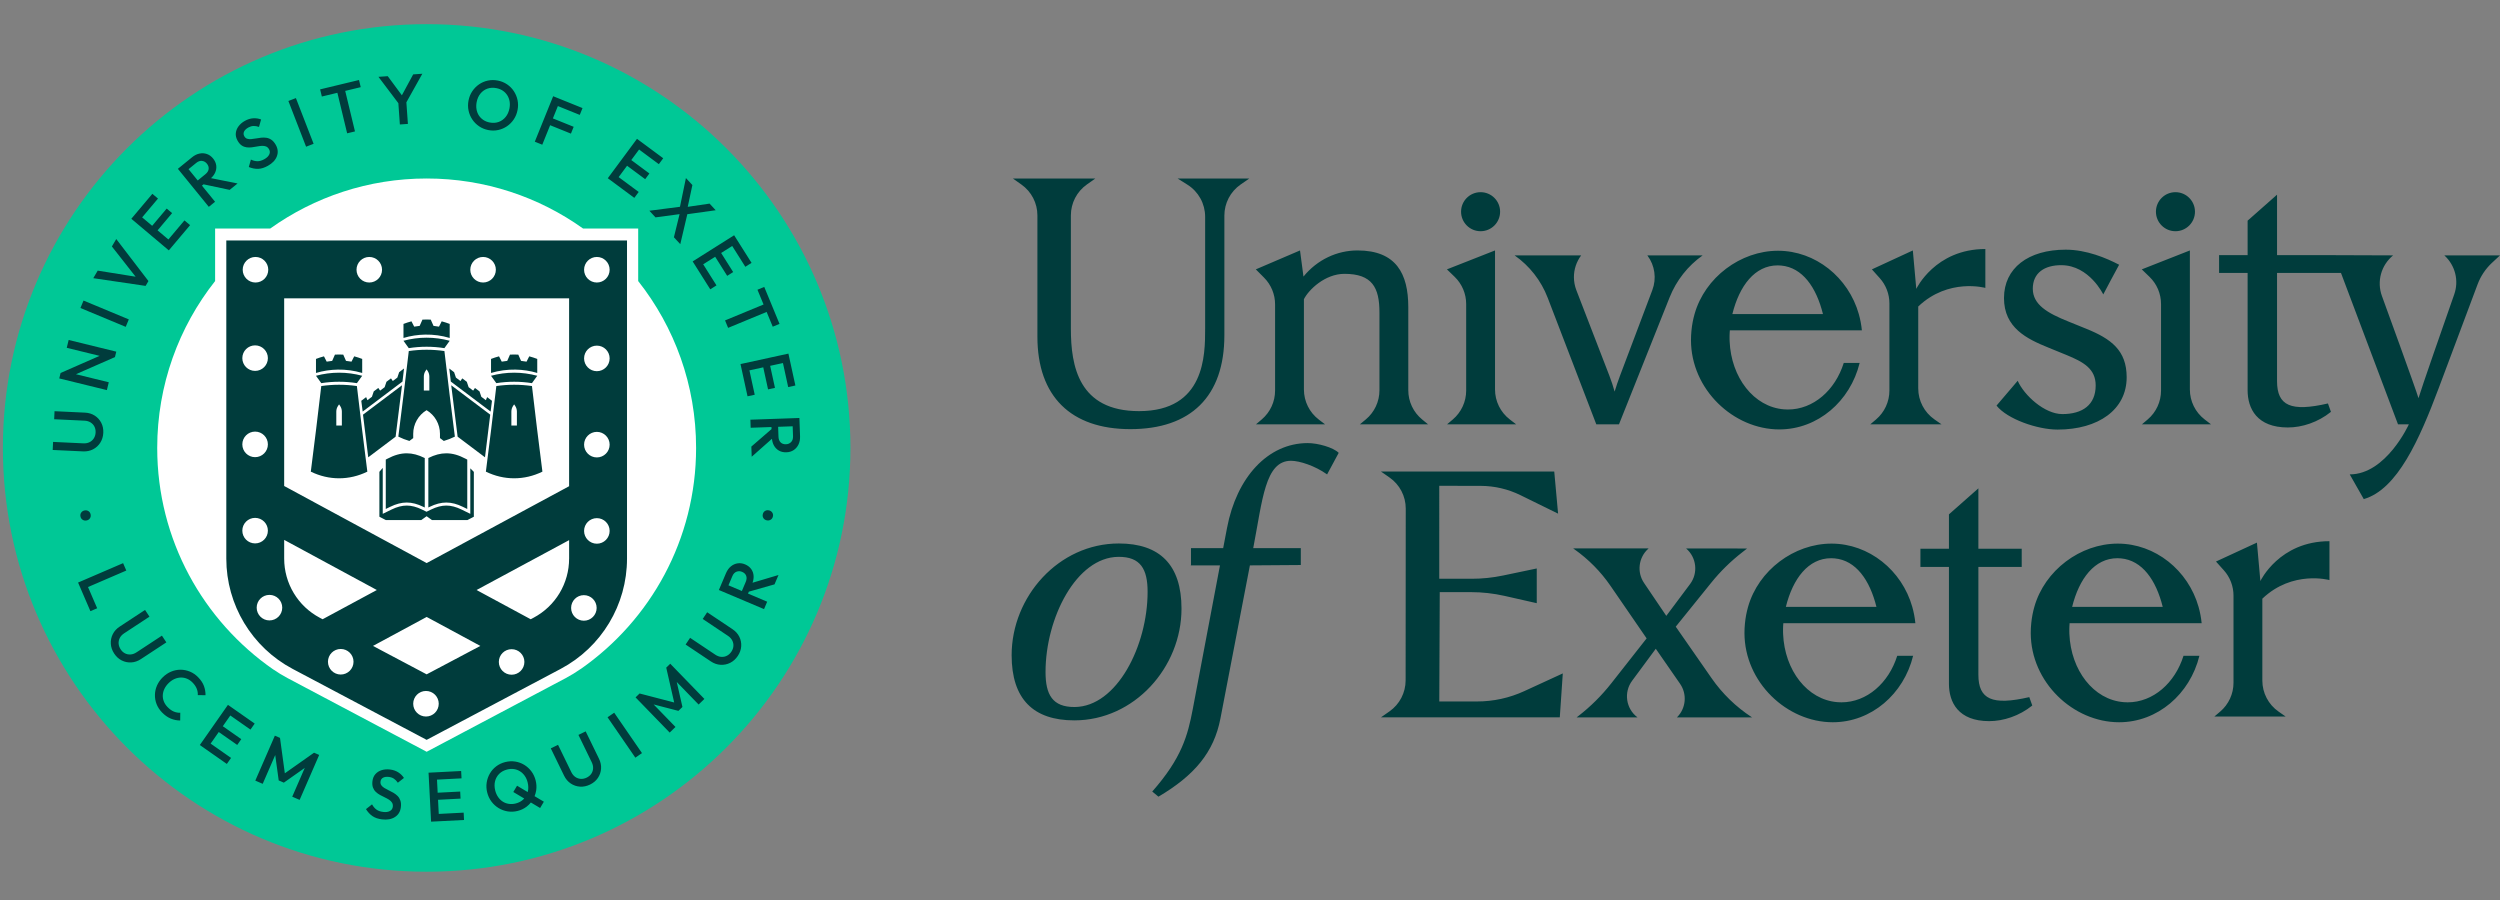 <?xml version="1.0" encoding="utf-8"?>
<!-- Generator: Adobe Illustrator 26.5.0, SVG Export Plug-In . SVG Version: 6.00 Build 0)  -->
<svg version="1.1" id="Layer_1" xmlns="http://www.w3.org/2000/svg" xmlns:xlink="http://www.w3.org/1999/xlink" x="0px" y="0px"
	 viewBox="0 0 199.917 72" style="enable-background:new 0 0 199.917 72;" xml:space="preserve">
<rect x="0" y="0" width="199.917" height="72" fill="#808080" stroke="none"/>
<style type="text/css">
	.st0{fill:#00C896;}
	.st1{fill:#FFFFFF;}
	.st2{fill:#003C3C;}
</style>
<g>
	<g>
		<path class="st0" d="M68.006,35.82c0,18.716-15.172,33.888-33.888,33.888
			c-18.716,0-33.888-15.172-33.888-33.888S15.402,1.932,34.118,1.932
			C52.834,1.932,68.006,17.104,68.006,35.82"/>
		<path class="st1" d="M51.034,22.475v-4.199H46.628c-3.527-2.519-7.845-4.002-12.51-4.002
			c-4.665,0-8.983,1.483-12.51,4.002h-4.406v4.199
			c-2.899,3.67-4.63,8.305-4.63,13.345c0,7.351,3.683,13.842,9.303,17.73
			c0.001-0.001,0.002-0.003,0.003-0.004c0.353,0.244,0.721,0.47,1.106,0.674
			l11.134,5.897l11.134-5.897c0.407-0.216,0.796-0.456,1.167-0.716
			c0.001,0.001,0.002,0.002,0.004,0.003c5.586-3.893,9.241-10.363,9.241-17.687
			C55.664,30.78,53.933,26.145,51.034,22.475"/>
		<path class="st2" d="M50.14,44.673v-25.444H18.097v25.444c0,3.695,2.042,7.086,5.305,8.817
			l10.715,5.674l10.715-5.674C48.098,51.759,50.14,48.368,50.14,44.673
			 M39.89,52.933c0-0.563,0.459-1.02,1.022-1.02c0.565,0,1.022,0.457,1.022,1.02
			c0,0.565-0.457,1.022-1.022,1.022C40.348,53.955,39.89,53.498,39.89,52.933
			 M33.043,56.276c0-0.565,0.457-1.022,1.02-1.022c0.565,0,1.022,0.457,1.022,1.022
			c0,0.565-0.457,1.022-1.022,1.022C33.5,57.298,33.043,56.841,33.043,56.276
			 M29.825,51.652l4.294-2.317l4.292,2.317l-4.294,2.273L29.825,51.652z
			 M26.226,52.918c0-0.565,0.457-1.022,1.022-1.022c0.563,0,1.022,0.457,1.022,1.022
			c0,0.563-0.459,1.022-1.022,1.022C26.683,53.94,26.226,53.481,26.226,52.918
			 M22.725,43.173l7.409,4.008l-4.336,2.338l-0.229-0.121
			c-0.857-0.454-1.577-1.134-2.077-1.967c-0.503-0.834-0.767-1.787-0.767-2.759
			V43.173z M19.378,42.435c0-0.565,0.457-1.022,1.022-1.022
			c0.563,0,1.022,0.457,1.022,1.022c0,0.563-0.459,1.02-1.022,1.02
			C19.834,43.454,19.378,42.998,19.378,42.435 M19.378,35.536
			c0-0.565,0.457-1.022,1.022-1.022c0.563,0,1.022,0.457,1.022,1.022
			c0,0.565-0.459,1.022-1.022,1.022C19.834,36.558,19.378,36.101,19.378,35.536
			 M19.378,28.64c0-0.565,0.457-1.022,1.022-1.022
			c0.563,0,1.022,0.457,1.022,1.022c0,0.563-0.459,1.02-1.022,1.02
			C19.834,29.659,19.378,29.203,19.378,28.64 M21.452,21.57
			c0,0.565-0.457,1.022-1.022,1.022c-0.563,0-1.022-0.457-1.022-1.022
			c0-0.563,0.459-1.022,1.022-1.022C20.996,20.548,21.452,21.007,21.452,21.57
			 M22.57,48.591c0,0.565-0.457,1.022-1.022,1.022
			c-0.565,0-1.022-0.457-1.022-1.022c0-0.563,0.457-1.02,1.022-1.02
			C22.114,47.571,22.57,48.028,22.57,48.591 M30.551,21.57
			c0,0.565-0.457,1.022-1.022,1.022c-0.563,0-1.02-0.457-1.02-1.022
			c0-0.563,0.457-1.022,1.02-1.022C30.095,20.548,30.551,21.007,30.551,21.57
			 M39.652,21.57c0,0.565-0.459,1.022-1.022,1.022
			c-0.565,0-1.022-0.457-1.022-1.022c0-0.563,0.457-1.022,1.022-1.022
			C39.193,20.548,39.652,21.007,39.652,21.57 M45.51,38.881l-11.391,6.146
			l-11.395-6.163V23.858H45.51V38.881z M45.51,44.673
			c0,0.972-0.265,1.925-0.765,2.759c-0.5,0.832-1.22,1.512-2.079,1.967
			l-0.227,0.121l-4.331-2.338l7.403-3.989V44.673z M46.69,47.592
			c0.565,0,1.022,0.457,1.022,1.022c0,0.563-0.457,1.022-1.022,1.022
			c-0.563,0-1.02-0.459-1.02-1.022C45.67,48.049,46.127,47.592,46.69,47.592
			 M48.751,21.57c0,0.565-0.457,1.022-1.022,1.022s-1.022-0.457-1.022-1.022
			c0-0.563,0.457-1.022,1.022-1.022S48.751,21.007,48.751,21.57 M48.751,28.661
			c0,0.563-0.457,1.022-1.022,1.022s-1.022-0.459-1.022-1.022
			c0-0.565,0.457-1.022,1.022-1.022S48.751,28.095,48.751,28.661 M48.751,35.557
			c0,0.565-0.457,1.022-1.022,1.022s-1.022-0.457-1.022-1.022
			c0-0.563,0.457-1.022,1.022-1.022S48.751,34.994,48.751,35.557 M48.751,42.456
			c0,0.563-0.457,1.022-1.022,1.022s-1.022-0.459-1.022-1.022
			c0-0.565,0.457-1.022,1.022-1.022S48.751,41.89,48.751,42.456 M34.115,41.281
			l0.427,0.306h2.838l0.512-0.266v-3.587l-0.283-0.283v3.639l-0.698-0.342
			c-0.439-0.215-0.839-0.32-1.221-0.32c-0.383,0-0.783,0.105-1.223,0.32
			l-0.359,0.176l-0.359-0.176c-0.439-0.215-0.839-0.32-1.222-0.32
			c-0.383,0-0.783,0.105-1.222,0.32l-0.698,0.342v-3.676l-0.268,0.315v3.592
			l0.512,0.266h2.838L34.115,41.281z M36.595,34.92l2.188,1.649
			c0.147-1.166,0.288-2.316,0.419-3.41l-3.119-2.351
			c0.158,1.311,0.329,2.694,0.508,4.081L36.595,34.92z M39.69,30.871
			c-0.267,2.284-0.542,4.565-0.836,6.845c1.445,0.709,3.076,0.709,4.521,0
			c-0.294-2.279-0.569-4.561-0.836-6.845C41.589,30.733,40.638,30.733,39.69,30.871
			 M40.893,32.915c0-0.165,0.048-0.325,0.14-0.461
			c0.033-0.048,0.048-0.071,0.081-0.119c0.031,0.048,0.048,0.071,0.081,0.119
			c0.092,0.135,0.14,0.296,0.14,0.461v1.112c-0.148,0.002-0.294,0.002-0.442,0
			V32.915z M42.538,30.639c0.138-0.199,0.278-0.397,0.424-0.59
			c-1.218-0.328-2.479-0.328-3.696,0c0.146,0.194,0.286,0.391,0.424,0.59
			C40.638,30.49,41.59,30.49,42.538,30.639 M41.225,29.556
			c0.582,0.01,1.173,0.097,1.737,0.268v-1.122
			c-0.21-0.081-0.422-0.149-0.639-0.207c-0.073,0.141-0.146,0.283-0.217,0.425
			c-0.145-0.027-0.292-0.047-0.439-0.062c-0.073-0.167-0.147-0.334-0.221-0.5
			c-0.222-0.011-0.442-0.011-0.664,0c-0.074,0.167-0.148,0.333-0.221,0.5
			c-0.147,0.015-0.293,0.035-0.439,0.062c-0.071-0.142-0.144-0.284-0.217-0.425
			c-0.218,0.058-0.429,0.126-0.639,0.207v1.122
			C39.902,29.632,40.569,29.545,41.225,29.556 M39.342,32.05l-0.389-0.294
			l-0.1,0.248l-0.363-0.274l-0.145-0.432l-0.363-0.274l-0.145,0.213l-0.363-0.274
			l-0.145-0.433l-0.363-0.274l-0.145,0.213l-0.363-0.274l-0.145-0.432
			l-0.388-0.297c0,0,0.091,0.761,0.125,1.045l3.184,2.4
			C39.251,32.747,39.342,32.05,39.342,32.05 M35.537,27.84
			c0.138-0.199,0.278-0.397,0.424-0.59c-1.218-0.328-2.479-0.328-3.697,0
			c0.146,0.193,0.286,0.391,0.424,0.59
			C33.636,27.691,34.589,27.691,35.537,27.84 M34.002,26.757
			c0.655-0.011,1.323,0.076,1.959,0.268v-1.122
			c-0.21-0.081-0.422-0.149-0.639-0.207c-0.073,0.141-0.146,0.282-0.217,0.425
			c-0.145-0.027-0.292-0.047-0.439-0.062c-0.073-0.167-0.147-0.334-0.221-0.5
			c-0.222-0.011-0.442-0.011-0.664,0c-0.074,0.167-0.147,0.333-0.221,0.5
			c-0.147,0.015-0.293,0.036-0.439,0.062c-0.071-0.142-0.144-0.284-0.217-0.425
			c-0.218,0.058-0.429,0.126-0.639,0.207v1.122
			C32.829,26.854,33.42,26.767,34.002,26.757 M32.308,29.466l-0.389,0.297
			l-0.145,0.432l-0.363,0.274l-0.145-0.213l-0.363,0.274l-0.145,0.433
			l-0.363,0.274l-0.145-0.213l-0.363,0.274l-0.145,0.432l-0.363,0.274l-0.1-0.248
			l-0.389,0.294c0,0,0.091,0.697,0.111,0.862l3.184-2.4
			C32.216,30.228,32.308,29.466,32.308,29.466 M28.54,30.639
			c0.138-0.199,0.278-0.397,0.424-0.59c-1.218-0.328-2.479-0.328-3.696,0
			c0.146,0.193,0.286,0.391,0.424,0.59C26.639,30.49,27.592,30.49,28.54,30.639
			 M27.005,29.556c0.656-0.011,1.323,0.076,1.959,0.268v-1.122
			c-0.21-0.08-0.422-0.149-0.639-0.207c-0.074,0.141-0.146,0.283-0.217,0.425
			c-0.145-0.027-0.292-0.047-0.439-0.062c-0.073-0.167-0.147-0.334-0.221-0.5
			c-0.222-0.011-0.442-0.011-0.664,0c-0.074,0.167-0.147,0.333-0.221,0.5
			c-0.147,0.015-0.293,0.035-0.439,0.062c-0.072-0.142-0.144-0.284-0.217-0.425
			c-0.218,0.058-0.429,0.126-0.639,0.207v1.122
			C25.832,29.653,26.423,29.566,27.005,29.556 M25.69,30.871
			c-0.267,2.284-0.54,4.565-0.836,6.845c1.447,0.709,3.076,0.709,4.521,0
			c-0.294-2.279-0.567-4.561-0.836-6.845
			C27.592,30.733,26.639,30.733,25.69,30.871 M26.893,32.915
			c0-0.165,0.048-0.325,0.142-0.461c0.031-0.048,0.048-0.071,0.079-0.119
			c0.033,0.048,0.05,0.071,0.081,0.119c0.092,0.135,0.142,0.296,0.142,0.461
			v1.112c-0.148,0.002-0.296,0.002-0.444,0V32.915z M29.447,36.57l2.188-1.649
			l0.004-0.031c0.18-1.387,0.35-2.77,0.508-4.081l-3.119,2.351
			C29.159,34.253,29.299,35.404,29.447,36.57 M33.855,40.531l0.111,0.054v-3.957
			c-0.517-0.257-0.977-0.378-1.44-0.378c-0.495,0-0.987,0.138-1.548,0.434
			l-0.129,0.068v3.949l0.349-0.171c0.473-0.232,0.908-0.345,1.329-0.345
			C32.947,40.186,33.381,40.299,33.855,40.531 M35.688,36.25
			c-0.462,0-0.92,0.12-1.435,0.376v3.957l0.106-0.052
			c0.474-0.232,0.909-0.345,1.33-0.345c0.42,0,0.855,0.113,1.328,0.345
			l0.349,0.171v-3.949l-0.129-0.068C36.676,36.388,36.183,36.25,35.688,36.25
			 M34.113,32.8c0.332,0.2,0.599,0.477,0.784,0.805
			c0.184,0.325,0.286,0.696,0.286,1.084v0.344
			c0.127,0.096,0.177,0.133,0.307,0.229c0.302-0.09,0.597-0.204,0.884-0.346
			c-0.296-2.279-0.569-4.563-0.836-6.844c-0.949-0.138-1.9-0.138-2.849,0
			c-0.269,2.281-0.542,4.565-0.836,6.844c0.288,0.142,0.58,0.257,0.884,0.346
			c0.127-0.096,0.179-0.134,0.306-0.229v-0.344
			C33.043,33.916,33.45,33.198,34.113,32.8 M34.334,31.228
			c-0.148,0.002-0.296,0.002-0.442,0V30.116c0-0.165,0.048-0.328,0.14-0.461
			c0.031-0.048,0.048-0.071,0.081-0.119c0.031,0.048,0.048,0.071,0.081,0.119
			c0.092,0.133,0.14,0.296,0.14,0.461V31.228z"/>
		<path class="st2" d="M61.809,41.291c-0.023,0.117-0.082,0.206-0.175,0.265
			c-0.094,0.06-0.197,0.078-0.311,0.056c-0.117-0.023-0.207-0.08-0.269-0.17
			c-0.062-0.09-0.082-0.194-0.058-0.311c0.023-0.117,0.08-0.206,0.172-0.266
			c0.092-0.06,0.196-0.078,0.314-0.055c0.114,0.023,0.202,0.079,0.266,0.17
			C61.812,41.07,61.833,41.174,61.809,41.291 M58.253,46.807l0.31-0.733
			c0.077-0.182,0.188-0.301,0.334-0.357c0.145-0.056,0.294-0.052,0.445,0.012
			c0.168,0.071,0.278,0.178,0.33,0.319c0.052,0.142,0.039,0.303-0.038,0.486
			l-0.308,0.727L58.253,46.807z M61.936,46.73l0.317-0.748l-2.074,0.618
			c0.065-0.187,0.095-0.368,0.084-0.542c-0.013-0.208-0.077-0.392-0.192-0.553
			c-0.115-0.16-0.277-0.284-0.487-0.373c-0.199-0.084-0.397-0.113-0.594-0.084
			c-0.197,0.028-0.377,0.109-0.541,0.242c-0.164,0.133-0.294,0.314-0.39,0.54
			l-0.572,1.351l3.611,1.528l0.251-0.593l-1.532-0.649l0.065-0.153L61.936,46.73z
			 M58.998,52.456c-0.164,0.245-0.367,0.428-0.609,0.549
			c-0.243,0.121-0.499,0.173-0.768,0.157c-0.27-0.016-0.527-0.106-0.773-0.27
			l-2.021-1.351l0.358-0.536l2.016,1.348c0.158,0.106,0.318,0.164,0.479,0.175
			c0.161,0.011,0.312-0.019,0.452-0.092c0.14-0.072,0.258-0.18,0.354-0.323
			c0.098-0.146,0.152-0.296,0.163-0.45c0.011-0.154-0.02-0.303-0.093-0.446
			c-0.073-0.143-0.187-0.266-0.342-0.37l-2.021-1.351l0.358-0.535l2.026,1.354
			c0.245,0.164,0.427,0.366,0.545,0.606c0.118,0.24,0.168,0.494,0.151,0.761
			C59.255,51.95,59.164,52.208,58.998,52.456 M56.328,55.891l-2.73-2.814
			l-0.321,0.312l0.636,2.787l-2.767-0.72l-0.322,0.312l2.73,2.814l0.462-0.449
			l-1.748-1.802l1.982,0.515l0.322-0.312l-0.454-1.997l1.748,1.802L56.328,55.891z
			 M50.807,60.588l-2.223-3.23l0.531-0.365l2.223,3.23L50.807,60.588z
			 M47.183,62.739c-0.265,0.129-0.533,0.185-0.803,0.166
			c-0.27-0.018-0.518-0.102-0.742-0.253c-0.225-0.15-0.401-0.358-0.53-0.623
			l-1.063-2.186l0.579-0.282l1.061,2.181c0.083,0.171,0.192,0.302,0.325,0.393
			c0.133,0.091,0.279,0.14,0.437,0.149c0.158,0.008,0.314-0.025,0.468-0.1
			c0.158-0.077,0.28-0.179,0.368-0.306c0.087-0.128,0.136-0.272,0.145-0.432
			c0.009-0.16-0.027-0.324-0.109-0.492l-1.063-2.186l0.579-0.282l1.066,2.191
			c0.129,0.265,0.184,0.532,0.164,0.799c-0.02,0.267-0.104,0.512-0.254,0.734
			S47.452,62.608,47.183,62.739 M41.87,63.907
			c-0.165,0.165-0.375,0.28-0.632,0.345c-0.188,0.047-0.37,0.058-0.547,0.031
			c-0.176-0.026-0.336-0.085-0.481-0.176c-0.144-0.091-0.269-0.212-0.375-0.365
			c-0.106-0.152-0.184-0.328-0.234-0.527c-0.068-0.268-0.072-0.517-0.013-0.748
			c0.059-0.231,0.171-0.428,0.336-0.59c0.165-0.163,0.374-0.276,0.627-0.341
			c0.192-0.049,0.375-0.06,0.549-0.035c0.174,0.025,0.334,0.084,0.481,0.176
			c0.147,0.092,0.272,0.212,0.378,0.361c0.105,0.149,0.183,0.323,0.233,0.522
			c0.068,0.268,0.072,0.518,0.013,0.751c-0.002,0.009-0.006,0.018-0.009,0.027
			l-0.849-0.506l-0.3,0.503l0.87,0.518
			C41.9,63.871,41.887,63.89,41.87,63.907 M43.49,64.11l-0.741-0.442
			c0.059-0.147,0.103-0.301,0.128-0.463c0.04-0.262,0.025-0.529-0.044-0.801
			c-0.069-0.271-0.183-0.513-0.342-0.725c-0.16-0.212-0.351-0.385-0.573-0.519
			c-0.223-0.135-0.464-0.222-0.722-0.262c-0.259-0.04-0.524-0.026-0.795,0.042
			c-0.272,0.069-0.511,0.183-0.72,0.341c-0.208,0.159-0.378,0.35-0.508,0.573
			c-0.13,0.224-0.215,0.466-0.255,0.726c-0.04,0.261-0.026,0.527,0.043,0.798
			c0.069,0.272,0.183,0.513,0.342,0.725c0.159,0.212,0.351,0.385,0.573,0.519
			c0.223,0.134,0.465,0.222,0.726,0.264c0.261,0.042,0.527,0.029,0.799-0.04
			c0.268-0.068,0.506-0.182,0.714-0.342c0.128-0.099,0.239-0.21,0.337-0.331
			l0.739,0.441L43.49,64.11z M37.107,65.571l-0.03-0.587l-1.991,0.103
			l-0.058-1.13l1.801-0.094l-0.029-0.565l-1.801,0.093l-0.054-1.046l1.963-0.102
			l-0.031-0.588l-2.607,0.135l0.203,3.916L37.107,65.571z M30.55,65.523
			c-0.308-0.037-0.562-0.123-0.764-0.261c-0.202-0.137-0.375-0.323-0.52-0.559
			l0.486-0.382c0.089,0.169,0.202,0.305,0.34,0.41
			c0.138,0.105,0.322,0.171,0.552,0.198c0.215,0.026,0.392,0.002,0.531-0.072
			c0.139-0.074,0.217-0.188,0.236-0.344c0.015-0.13-0.005-0.239-0.062-0.329
			c-0.057-0.089-0.137-0.168-0.24-0.235c-0.103-0.066-0.218-0.129-0.344-0.188
			c-0.126-0.058-0.252-0.122-0.378-0.192c-0.125-0.069-0.238-0.151-0.337-0.246
			c-0.1-0.095-0.175-0.211-0.226-0.349c-0.051-0.138-0.065-0.307-0.041-0.507
			c0.027-0.23,0.107-0.419,0.24-0.567c0.132-0.148,0.3-0.252,0.503-0.315
			c0.203-0.062,0.423-0.079,0.66-0.051c0.256,0.031,0.479,0.108,0.669,0.232
			c0.19,0.124,0.339,0.272,0.446,0.443l-0.486,0.382
			c-0.096-0.139-0.201-0.247-0.314-0.322c-0.113-0.076-0.248-0.123-0.403-0.141
			c-0.193-0.023-0.349-0.002-0.467,0.062c-0.119,0.065-0.186,0.168-0.203,0.308
			c-0.014,0.119,0.008,0.218,0.066,0.299c0.058,0.08,0.139,0.152,0.242,0.215
			c0.103,0.063,0.218,0.125,0.344,0.185c0.126,0.06,0.252,0.126,0.377,0.197
			c0.125,0.072,0.237,0.157,0.336,0.257c0.099,0.1,0.174,0.223,0.224,0.368
			c0.051,0.145,0.063,0.322,0.038,0.529c-0.042,0.348-0.198,0.61-0.469,0.784
			C31.314,65.511,30.969,65.573,30.55,65.523 M25.113,60.191l-2.336,1.648
			l-0.386-2.832l-0.411-0.179l-1.564,3.595l0.591,0.257l1.002-2.302l0.278,2.029
			l0.411,0.179L24.371,61.406l-1.002,2.302l0.591,0.257l1.564-3.595L25.113,60.191z
			 M20.029,58.344l0.337-0.482l-2.138-1.497l-2.249,3.212l2.161,1.513l0.337-0.482
			l-1.633-1.144l0.649-0.927l1.477,1.034l0.324-0.463l-1.477-1.035l0.601-0.858
			L20.029,58.344z M12.962,56.977c-0.198-0.203-0.345-0.426-0.44-0.67
			c-0.095-0.244-0.139-0.494-0.132-0.752c0.007-0.257,0.063-0.506,0.17-0.747
			c0.107-0.24,0.26-0.459,0.461-0.654c0.2-0.196,0.422-0.345,0.664-0.447
			c0.243-0.101,0.492-0.152,0.748-0.152s0.506,0.05,0.749,0.149
			c0.243,0.099,0.464,0.25,0.662,0.453c0.222,0.227,0.376,0.46,0.464,0.698
			c0.087,0.239,0.129,0.485,0.127,0.738l-0.618-0.007
			c0.01-0.172-0.018-0.341-0.084-0.51c-0.066-0.168-0.175-0.331-0.329-0.489
			c-0.136-0.139-0.284-0.242-0.444-0.31s-0.326-0.1-0.498-0.097
			c-0.172,0.004-0.341,0.043-0.508,0.117c-0.167,0.075-0.324,0.184-0.471,0.328
			c-0.147,0.143-0.259,0.298-0.338,0.464c-0.078,0.166-0.121,0.334-0.128,0.506
			c-0.007,0.171,0.021,0.338,0.086,0.5c0.064,0.162,0.164,0.312,0.3,0.451
			c0.167,0.171,0.335,0.29,0.503,0.358c0.168,0.068,0.338,0.099,0.51,0.093
			l-0.007,0.618c-0.256-0-0.506-0.051-0.751-0.151
			C13.413,57.363,13.181,57.201,12.962,56.977 M9.13,52.261
			c-0.162-0.247-0.252-0.505-0.268-0.776c-0.017-0.27,0.035-0.527,0.155-0.769
			c0.12-0.242,0.304-0.444,0.55-0.606l2.032-1.335l0.354,0.538l-2.027,1.332
			c-0.159,0.105-0.275,0.229-0.348,0.373s-0.104,0.295-0.092,0.452
			c0.012,0.158,0.065,0.308,0.159,0.452c0.096,0.147,0.213,0.255,0.351,0.325
			c0.138,0.07,0.287,0.1,0.447,0.089c0.16-0.011,0.318-0.068,0.474-0.171
			l2.032-1.335l0.354,0.539l-2.036,1.338c-0.247,0.162-0.503,0.25-0.771,0.265
			c-0.267,0.015-0.521-0.038-0.76-0.157C9.496,52.695,9.294,52.51,9.13,52.261
			 M10.099,45.625l-0.255-0.592l-3.601,1.552l0.987,2.289l0.54-0.233
			l-0.732-1.698L10.099,45.625z M6.434,41.3
			c-0.023-0.118-0.003-0.221,0.061-0.312c0.064-0.091,0.153-0.147,0.266-0.169
			c0.117-0.023,0.222-0.005,0.314,0.055c0.092,0.06,0.149,0.148,0.172,0.266
			c0.023,0.117,0.004,0.221-0.058,0.311C7.127,41.541,7.037,41.598,6.92,41.621
			c-0.114,0.022-0.217,0.004-0.311-0.056C6.516,41.505,6.457,41.417,6.434,41.3
			 M63.264,35.348c-0.108,0.112-0.244,0.171-0.408,0.177
			c-0.183,0.007-0.328-0.044-0.434-0.15c-0.107-0.107-0.163-0.259-0.17-0.456
			l-0.028-0.789l1.164-0.041l0.028,0.795C63.423,35.081,63.372,35.237,63.264,35.348
			 M63.925,33.425l-3.918,0.137l0.022,0.644l1.663-0.058l0.006,0.166l-1.615,1.398
			l0.028,0.812l1.62-1.435c0.02,0.197,0.069,0.373,0.153,0.527
			c0.1,0.183,0.236,0.323,0.407,0.42c0.171,0.097,0.371,0.141,0.599,0.133
			c0.216-0.007,0.408-0.066,0.574-0.174c0.166-0.109,0.295-0.258,0.388-0.448
			c0.092-0.19,0.134-0.408,0.126-0.654L63.925,33.425z M59.929,29.616l1.106-0.241
			l0.384,1.762l0.553-0.121l-0.385-1.762l1.023-0.223l0.419,1.921l0.575-0.125
			l-0.557-2.55l-3.831,0.836l0.562,2.578l0.575-0.125L59.929,29.616z
			 M61.793,26.125l0.543-0.225l-1.222-2.956l-0.543,0.225l0.488,1.18l-3.08,1.274
			l0.246,0.595l3.08-1.274L61.793,26.125z M57.189,20.532l0.962,1.526
			l0.478-0.302l-0.962-1.526l0.886-0.559l1.049,1.663l0.497-0.314l-1.393-2.207
			l-3.316,2.092l1.408,2.231l0.497-0.314L56.232,21.136L57.189,20.532z M56.742,16.282
			l-1.746,0.257l0.372-1.742l-0.517-0.559l-0.476,2.298l-2.448,0.316l0.491,0.531
			l1.926-0.259l-0.454,1.85l0.51,0.551l0.562-2.396l2.27-0.317L56.742,16.282z
			 M51.593,14.328l0.337-0.455l-1.449-1.074l0.624-0.842l1.58,1.171l0.35-0.473
			l-2.097-1.554l-2.334,3.151l2.12,1.571l0.35-0.473l-1.602-1.187l0.673-0.909
			L51.593,14.328z M46.362,9.188l0.22-0.545l-2.347-0.948l-1.468,3.636
			l0.597,0.241l0.629-1.558l1.662,0.671l0.22-0.545l-1.662-0.671l0.399-0.987
			L46.362,9.188z M39.157,9.795c0.26,0.051,0.5,0.036,0.719-0.043
			C40.095,9.674,40.28,9.541,40.432,9.356c0.152-0.185,0.254-0.414,0.307-0.685
			c0.039-0.201,0.043-0.392,0.011-0.571c-0.032-0.179-0.094-0.342-0.188-0.487
			c-0.093-0.145-0.213-0.267-0.36-0.364c-0.147-0.097-0.317-0.164-0.511-0.202
			c-0.256-0.05-0.494-0.036-0.713,0.041c-0.219,0.077-0.404,0.208-0.555,0.391
			C38.272,7.662,38.17,7.89,38.117,8.161c-0.039,0.202-0.043,0.394-0.012,0.577
			c0.031,0.183,0.092,0.346,0.184,0.489c0.092,0.144,0.212,0.265,0.36,0.364
			C38.797,9.69,38.966,9.758,39.157,9.795 M39.05,10.402
			c-0.275-0.054-0.521-0.155-0.74-0.304c-0.218-0.149-0.4-0.332-0.544-0.548
			c-0.144-0.216-0.244-0.454-0.298-0.714c-0.054-0.26-0.054-0.527-0.001-0.802
			c0.054-0.275,0.154-0.522,0.301-0.74c0.147-0.219,0.327-0.401,0.54-0.548
			c0.213-0.147,0.448-0.248,0.704-0.302c0.256-0.055,0.522-0.055,0.797-0.002
			c0.275,0.053,0.521,0.154,0.737,0.3c0.217,0.147,0.397,0.328,0.542,0.545
			c0.144,0.216,0.243,0.455,0.298,0.714c0.054,0.26,0.054,0.527,0.001,0.802
			c-0.054,0.275-0.154,0.523-0.302,0.743c-0.148,0.22-0.328,0.403-0.54,0.548
			c-0.213,0.145-0.447,0.246-0.704,0.302C39.586,10.453,39.322,10.455,39.05,10.402
			 M33.773,5.897L33.041,5.949l-0.904,1.671l-1.13-1.528l-0.743,0.052l1.592,2.108
			l0.12,1.702l0.643-0.045l-0.122-1.727L33.773,5.897z M28.846,6.97l-0.138-0.572
			l-3.109,0.749l0.138,0.572l1.242-0.299l0.781,3.24l0.626-0.151l-0.781-3.24
			L28.846,6.97z M24.477,11.732L23.061,8.076l0.601-0.233l1.416,3.656L24.477,11.732z
			 M21.416,13.263c-0.271,0.151-0.528,0.231-0.771,0.239
			c-0.244,0.008-0.494-0.041-0.749-0.146l0.168-0.595
			c0.171,0.084,0.343,0.128,0.516,0.131c0.173,0.004,0.361-0.051,0.563-0.164
			c0.189-0.106,0.318-0.229,0.386-0.37c0.069-0.141,0.065-0.28-0.012-0.417
			c-0.064-0.114-0.145-0.19-0.244-0.229c-0.099-0.039-0.21-0.055-0.332-0.048
			c-0.122,0.007-0.252,0.023-0.389,0.051c-0.137,0.027-0.276,0.05-0.418,0.067
			c-0.142,0.018-0.281,0.017-0.418-0.001c-0.136-0.018-0.266-0.067-0.388-0.149
			c-0.122-0.081-0.233-0.209-0.332-0.386c-0.113-0.202-0.16-0.402-0.14-0.599
			s0.094-0.381,0.221-0.551c0.127-0.17,0.296-0.313,0.504-0.43
			c0.225-0.126,0.451-0.195,0.677-0.206c0.227-0.012,0.434,0.02,0.621,0.095
			l-0.168,0.595c-0.16-0.056-0.308-0.081-0.444-0.076
			c-0.136,0.006-0.272,0.047-0.409,0.123c-0.169,0.095-0.283,0.204-0.341,0.326
			c-0.058,0.122-0.052,0.245,0.017,0.369c0.058,0.104,0.135,0.172,0.229,0.202
			c0.094,0.031,0.202,0.041,0.322,0.031c0.121-0.01,0.25-0.028,0.387-0.053
			c0.138-0.026,0.278-0.047,0.421-0.062c0.143-0.016,0.284-0.012,0.423,0.01
			c0.139,0.023,0.272,0.078,0.398,0.166c0.126,0.088,0.24,0.223,0.342,0.405
			c0.171,0.306,0.199,0.61,0.083,0.91
			C22.027,12.803,21.784,13.057,21.416,13.263 M15.077,13.528l0.617-0.502
			c0.154-0.125,0.308-0.178,0.462-0.16c0.155,0.019,0.284,0.092,0.387,0.219
			c0.116,0.142,0.163,0.288,0.142,0.436c-0.021,0.149-0.108,0.286-0.261,0.411
			L15.812,14.432L15.077,13.528z M18.366,15.184l0.63-0.512l-2.122-0.426
			c0.145-0.135,0.256-0.281,0.328-0.44c0.086-0.19,0.116-0.383,0.089-0.578
			c-0.026-0.195-0.111-0.381-0.255-0.558c-0.137-0.168-0.298-0.285-0.485-0.352
			c-0.187-0.067-0.384-0.08-0.591-0.039c-0.207,0.041-0.407,0.139-0.598,0.295
			l-1.138,0.926l2.474,3.041l0.5-0.406l-1.05-1.29l0.129-0.105L18.366,15.184z
			 M15.201,18.004l-0.45-0.379l-1.285,1.525l-0.865-0.729l1.162-1.379l-0.433-0.364
			l-1.162,1.379l-0.801-0.675l1.267-1.504l-0.45-0.379l-1.682,1.996l2.998,2.526
			L15.201,18.004z M9.296,19.115l-0.349,0.594l1.898,2.418l-3.032-0.486
			l-0.354,0.604l4.184,0.617l0.227-0.386L9.296,19.115z M10.053,26.137
			l-3.62-1.507l0.247-0.595l3.62,1.507L10.053,26.137z M9.299,28.12
			l-3.808-0.933l-0.153,0.626l2.628,0.644l-3.121,1.369l-0.107,0.435l3.808,0.934
			l0.153-0.626l-2.628-0.644l3.121-1.369L9.299,28.12z M8.26,34.613
			c-0.014,0.295-0.094,0.556-0.239,0.785c-0.145,0.229-0.338,0.406-0.578,0.531
			c-0.239,0.125-0.507,0.181-0.801,0.167l-2.428-0.114l0.03-0.644l2.423,0.115
			c0.19,0.009,0.357-0.023,0.501-0.097c0.144-0.074,0.257-0.177,0.34-0.312
			c0.083-0.134,0.129-0.287,0.137-0.459c0.008-0.175-0.023-0.332-0.093-0.47
			c-0.07-0.138-0.173-0.249-0.309-0.334c-0.136-0.085-0.297-0.132-0.484-0.141
			l-2.428-0.115l0.03-0.643l2.434,0.115c0.295,0.014,0.554,0.093,0.78,0.238
			c0.225,0.145,0.399,0.337,0.522,0.574C8.22,34.047,8.274,34.315,8.26,34.613"/>
	</g>
	<path class="st2" d="M116.837,16.929c0-0.862,0.699-1.561,1.561-1.561
		c0.862,0,1.561,0.699,1.561,1.561s-0.699,1.561-1.561,1.561
		C117.536,18.49,116.837,17.791,116.837,16.929z M82.958,17.224v9.696
		c0,4.779,2.678,7.397,7.433,7.397c4.827,0,7.518-2.606,7.518-7.505v-9.574
		c0-0.991,0.486-1.919,1.3-2.483l0.691-0.479h-5.73l0.785,0.493
		c0.881,0.553,1.416,1.52,1.416,2.56v8.967c0,2.077,0,6.581-5.284,6.581
		c-4.84,0-5.452-3.614-5.452-6.581v-9.074c0-0.982,0.477-1.902,1.278-2.468
		l0.676-0.478h-6.593l0.679,0.478C82.479,15.319,82.958,16.241,82.958,17.224z
		 M117.245,24.311v6.926c0,0.887-0.39,1.73-1.066,2.304l-0.461,0.392h5.525
		l-0.508-0.39c-0.746-0.572-1.183-1.458-1.183-2.398V20.027l-3.846,1.513
		l0.619,0.598C116.913,22.707,117.245,23.491,117.245,24.311z M164.919,33.113
		c-1.417,0-3.057-1.497-3.57-2.664l-1.693,1.985
		c0.847,1.074,3.262,1.918,4.882,1.918c3.264,0,5.525-1.596,5.525-4.183
		c0-2.14-1.221-3.071-3.264-3.893l-1.402-0.568
		c-1.656-0.665-2.841-1.342-2.841-2.623c0-1.282,0.961-1.887,2.291-1.88
		c2.228,0.012,3.345,2.34,3.345,2.34c0.483-0.926,0.704-1.328,1.268-2.375
		c-1.022-0.536-2.612-1.205-4.274-1.205c-2.994,0-4.933,1.475-4.933,3.868
		c0,2.382,1.825,3.264,3.554,3.965l1.451,0.593
		c1.354,0.556,2.327,1.1,2.327,2.43
		C167.585,32.382,166.527,33.113,164.919,33.113z M123.76,23.801l3.891,10.131
		c0.021,0.003,1.792,0.003,1.814,0l4.052-10.16
		c0.269-0.674,0.633-1.301,1.076-1.865c0.444-0.565,0.969-1.064,1.561-1.484
		h-4.422l0.009,0.011c0.594,0.793,0.742,1.836,0.391,2.762l-2.584,6.846
		c-0.168,0.432-0.299,0.852-0.432,1.272c-0.119-0.42-0.252-0.84-0.42-1.272
		l-2.64-6.837c-0.13-0.339-0.195-0.692-0.195-1.044
		c0-0.618,0.198-1.229,0.579-1.738h-5.321
		C122.315,21.261,123.235,22.436,123.76,23.801z M173.964,18.49
		c0.862,0,1.561-0.699,1.561-1.561s-0.699-1.561-1.561-1.561
		c-0.862,0-1.561,0.699-1.561,1.561S173.102,18.49,173.964,18.49z M135.509,25.113
		c0.828-2.929,3.677-5.061,6.672-5.061c2.995,0,5.633,2.132,6.461,5.061
		c0.119,0.42,0.203,0.856,0.247,1.304h-10.56
		c-0.001,0.019-0.003,0.037-0.004,0.056l-0.003,0.057
		c-0.003,0.049-0.006,0.098-0.009,0.147c-0.002,0.053-0.004,0.106-0.005,0.159
		c-0.001,0.05-0.001,0.099-0.001,0.149c0,0.05,0,0.099,0.001,0.149
		c0.001,0.049,0.002,0.097,0.004,0.146c0.122,2.913,1.933,5.257,4.335,5.453
		c0.107,0.01,0.216,0.014,0.326,0.014c2.041,0,3.783-1.546,4.465-3.722h1.271
		c-0.751,3.059-3.342,5.314-6.423,5.314c-3.669,0-7.064-3.198-7.064-7.142
		c0-0.263,0.014-0.523,0.04-0.778C135.307,25.969,135.39,25.533,135.509,25.113z
		 M138.532,25.113h7.244c-0.532-2.146-1.637-3.718-3.339-3.877
		c-0.094-0.01-0.189-0.014-0.284-0.014
		C140.328,21.223,139.093,22.849,138.532,25.113z M150.023,33.541l-0.462,0.392h5.696
		l-0.567-0.395c-0.811-0.565-1.295-1.491-1.295-2.48v-6.548
		c2.425-2.309,5.367-1.487,5.367-1.487v-3.11c-4.018,0-5.523,3.188-5.523,3.188
		l-0.276-3.074l-3.274,1.513l0.628,0.7c0.498,0.554,0.773,1.274,0.773,2.019
		v6.978C151.089,32.124,150.699,32.967,150.023,33.541z M136.869,54.232l-2.865-4.119
		l2.834-3.51c0.738-0.915,1.581-1.74,2.511-2.459l0.359-0.281l-4.878-0.006
		c0.841,0.718,0.98,1.965,0.318,2.851c-0.634,0.849-1.269,1.695-1.9,2.54
		l-1.779-2.63c-0.579-0.857-0.448-2.008,0.311-2.712l0.054-0.05h-6.033
		l0.098,0.069c1.128,0.796,2.106,1.786,2.888,2.924l2.888,4.2l-2.832,3.602
		c-0.759,0.965-1.633,1.835-2.602,2.589l-0.162,0.126h4.867l-0.014-0.01
		c-0.914-0.694-1.1-1.994-0.418-2.916c0.629-0.851,1.261-1.704,1.894-2.561
		l1.941,2.8c0.574,0.828,0.478,1.946-0.228,2.665l-0.023,0.023h6.009
		l-0.025-0.016C138.82,56.528,137.729,55.469,136.869,54.232z M175.117,31.145V20.027
		l-3.846,1.513l0.618,0.598c0.589,0.569,0.922,1.353,0.922,2.173v6.926
		c0,0.887-0.39,1.73-1.066,2.304l-0.462,0.392h5.525l-0.508-0.39
		C175.554,32.971,175.117,32.085,175.117,31.145z M165.478,50.252
		c-0.001,0.05-0.001,0.099-0.001,0.149c0,0.049,0,0.099,0.001,0.149
		c0.001,0.049,0.002,0.097,0.004,0.146c0.122,2.913,1.932,5.257,4.335,5.453
		c0.108,0.01,0.216,0.014,0.326,0.014c2.041,0,3.783-1.546,4.465-3.721h1.271
		c-0.751,3.059-3.342,5.314-6.423,5.314c-3.669,0-7.064-3.198-7.064-7.142
		c0-0.263,0.014-0.523,0.04-0.778c0.044-0.448,0.127-0.884,0.247-1.304
		c0.828-2.929,3.677-5.061,6.672-5.061c2.995,0,5.633,2.132,6.461,5.061
		c0.119,0.42,0.203,0.856,0.247,1.304h-10.56
		c-0.001,0.019-0.003,0.037-0.004,0.056l-0.003,0.057
		c-0.003,0.049-0.007,0.098-0.009,0.147
		C165.481,50.146,165.479,50.198,165.478,50.252z M165.702,48.53h7.244
		c-0.532-2.146-1.637-3.718-3.339-3.877c-0.094-0.01-0.189-0.014-0.284-0.014
		C167.498,44.639,166.263,46.266,165.702,48.53z M195.465,20.423l0.015,0.013
		c0.857,0.786,1.164,2.008,0.777,3.104c-0.764,2.167-2.678,7.666-2.858,8.302
		c-0.168-0.613-2.921-8.164-2.921-8.164c-0.429-1.165-0.07-2.473,0.893-3.256
		l-5.135-0.019l-0.005-0.003h-4.143v-4.832l-2.354,2.079v2.753h-2.282v1.427h2.282
		v9.379c0,1.465,0.745,2.978,3.218,2.978c1.129,0,2.402-0.408,3.446-1.249
		l-0.24-0.672c-2.954,0.685-4.071,0.192-4.071-1.789v-8.646h5.114l4.559,12.105
		h0.868c0,0-1.811,4.003-4.727,4.003l1.121,1.975
		c2.687-0.769,4.454-4.772,5.997-8.884l3.105-8.288
		c0.248-0.662,0.648-1.257,1.167-1.737l0.626-0.579H195.465z M158.205,53.956
		v-8.622h3.465v-1.456h-3.465v-4.826l-2.354,2.079v2.747h-2.281v1.456h2.281v9.355
		c0,1.465,0.745,2.978,3.218,2.978c1.129,0,2.402-0.408,3.446-1.249l-0.24-0.672
		C159.321,56.43,158.205,55.938,158.205,53.956z M94.481,48.672
		c0,4.695-3.77,8.934-8.571,8.934c-3.276,0-5.013-1.705-5.013-5.211
		c0-4.696,3.77-8.935,8.571-8.935C92.745,43.46,94.481,45.165,94.481,48.672z
		 M91.77,47.327c0-1.801-0.551-2.81-2.33-2.798
		c-3.375,0.024-5.832,4.9-5.832,9.211c0,1.801,0.551,2.81,2.33,2.798
		C89.313,56.513,91.77,51.638,91.77,47.327z M180.755,46.465l-0.276-3.074
		l-3.274,1.513l0.628,0.699c0.498,0.555,0.773,1.274,0.773,2.019v6.979
		c0,0.887-0.39,1.73-1.066,2.304l-0.462,0.392h5.696l-0.567-0.395
		c-0.811-0.565-1.295-1.491-1.295-2.48v-6.548
		c2.425-2.309,5.367-1.487,5.367-1.487v-3.11
		C182.259,43.277,180.755,46.465,180.755,46.465z M98.125,42.202
		c-0.108,0.54-0.204,1.08-0.312,1.632h-2.574v1.316l-0.015,0.062h2.333
		l-2.176,11.497c-0.399,2.103-0.883,3.917-3.24,6.588l0.496,0.411
		c2.889-1.705,4.437-3.554,4.956-6.25l2.357-12.246l4.071-0.03v-1.348h-3.805
		c0.749-3.881,0.943-6.987,3.022-6.987c0.682,0,1.931,0.405,2.885,1.09
		l0.928-1.724c-0.439-0.44-1.674-0.781-2.472-0.781
		C101.376,35.432,98.886,38.188,98.125,42.202z M109.217,33.542l-0.471,0.391h5.453
		l-0.476-0.39c-0.701-0.574-1.107-1.432-1.107-2.338V24.554
		c0-2.654-0.961-4.527-4.059-4.527c-1.621,0-3.206,0.72-4.323,2.089
		c-0.103-0.726-0.276-2.089-0.276-2.089l-3.534,1.513l0.661,0.665
		c0.563,0.566,0.879,1.333,0.879,2.131v6.901c0,0.887-0.39,1.73-1.067,2.304
		l-0.461,0.392h5.525l-0.497-0.378c-0.752-0.572-1.194-1.462-1.194-2.407v-7.223
		c0.375-0.751,1.685-2.027,3.242-2.027c2.214,0,2.798,1.093,2.798,3.086v6.231
		C110.31,32.115,109.909,32.968,109.217,33.542z M142.585,50.252
		c-0.001,0.05-0.001,0.099-0.001,0.149c0,0.049,0,0.099,0.001,0.149
		c0.001,0.049,0.002,0.097,0.004,0.146c0.122,2.913,1.933,5.257,4.335,5.453
		c0.107,0.01,0.216,0.014,0.326,0.014c2.041,0,3.783-1.546,4.465-3.721h1.271
		c-0.751,3.059-3.342,5.314-6.423,5.314c-3.669,0-7.064-3.198-7.064-7.142
		c0-0.263,0.014-0.523,0.04-0.778c0.044-0.448,0.128-0.884,0.247-1.304
		c0.828-2.929,3.677-5.061,6.672-5.061c2.994,0,5.633,2.132,6.461,5.061
		c0.119,0.42,0.203,0.856,0.247,1.304h-10.56
		c-0.001,0.019-0.003,0.037-0.004,0.056l-0.003,0.057
		c-0.003,0.049-0.006,0.098-0.009,0.147
		C142.588,50.146,142.586,50.198,142.585,50.252z M142.809,48.53h7.244
		c-0.532-2.146-1.637-3.718-3.338-3.877c-0.094-0.01-0.189-0.014-0.284-0.014
		C144.605,44.639,143.37,46.266,142.809,48.53z M118.107,56.094
		c-0.75-0.001-1.74-0.001-3.012-0.001l0.037-8.742h2.487
		c0.911,0,1.82,0.102,2.708,0.303l2.562,0.581v-2.777l-2.696,0.564
		c-0.825,0.173-1.666,0.26-2.509,0.26h-2.591V38.848
		c1.43,0,2.528,0.003,3.326,0.006c1.096,0.004,2.176,0.258,3.16,0.74
		l3.016,1.48l-0.307-3.367h-13.858l0.687,0.478
		c0.812,0.566,1.297,1.493,1.296,2.483l-0.01,13.744
		c-0.001,0.985-0.482,1.908-1.289,2.474l-0.684,0.479h14.302l0.24-3.514
		l-3.072,1.413C120.712,55.812,119.418,56.095,118.107,56.094z"/>
</g>
</svg>
